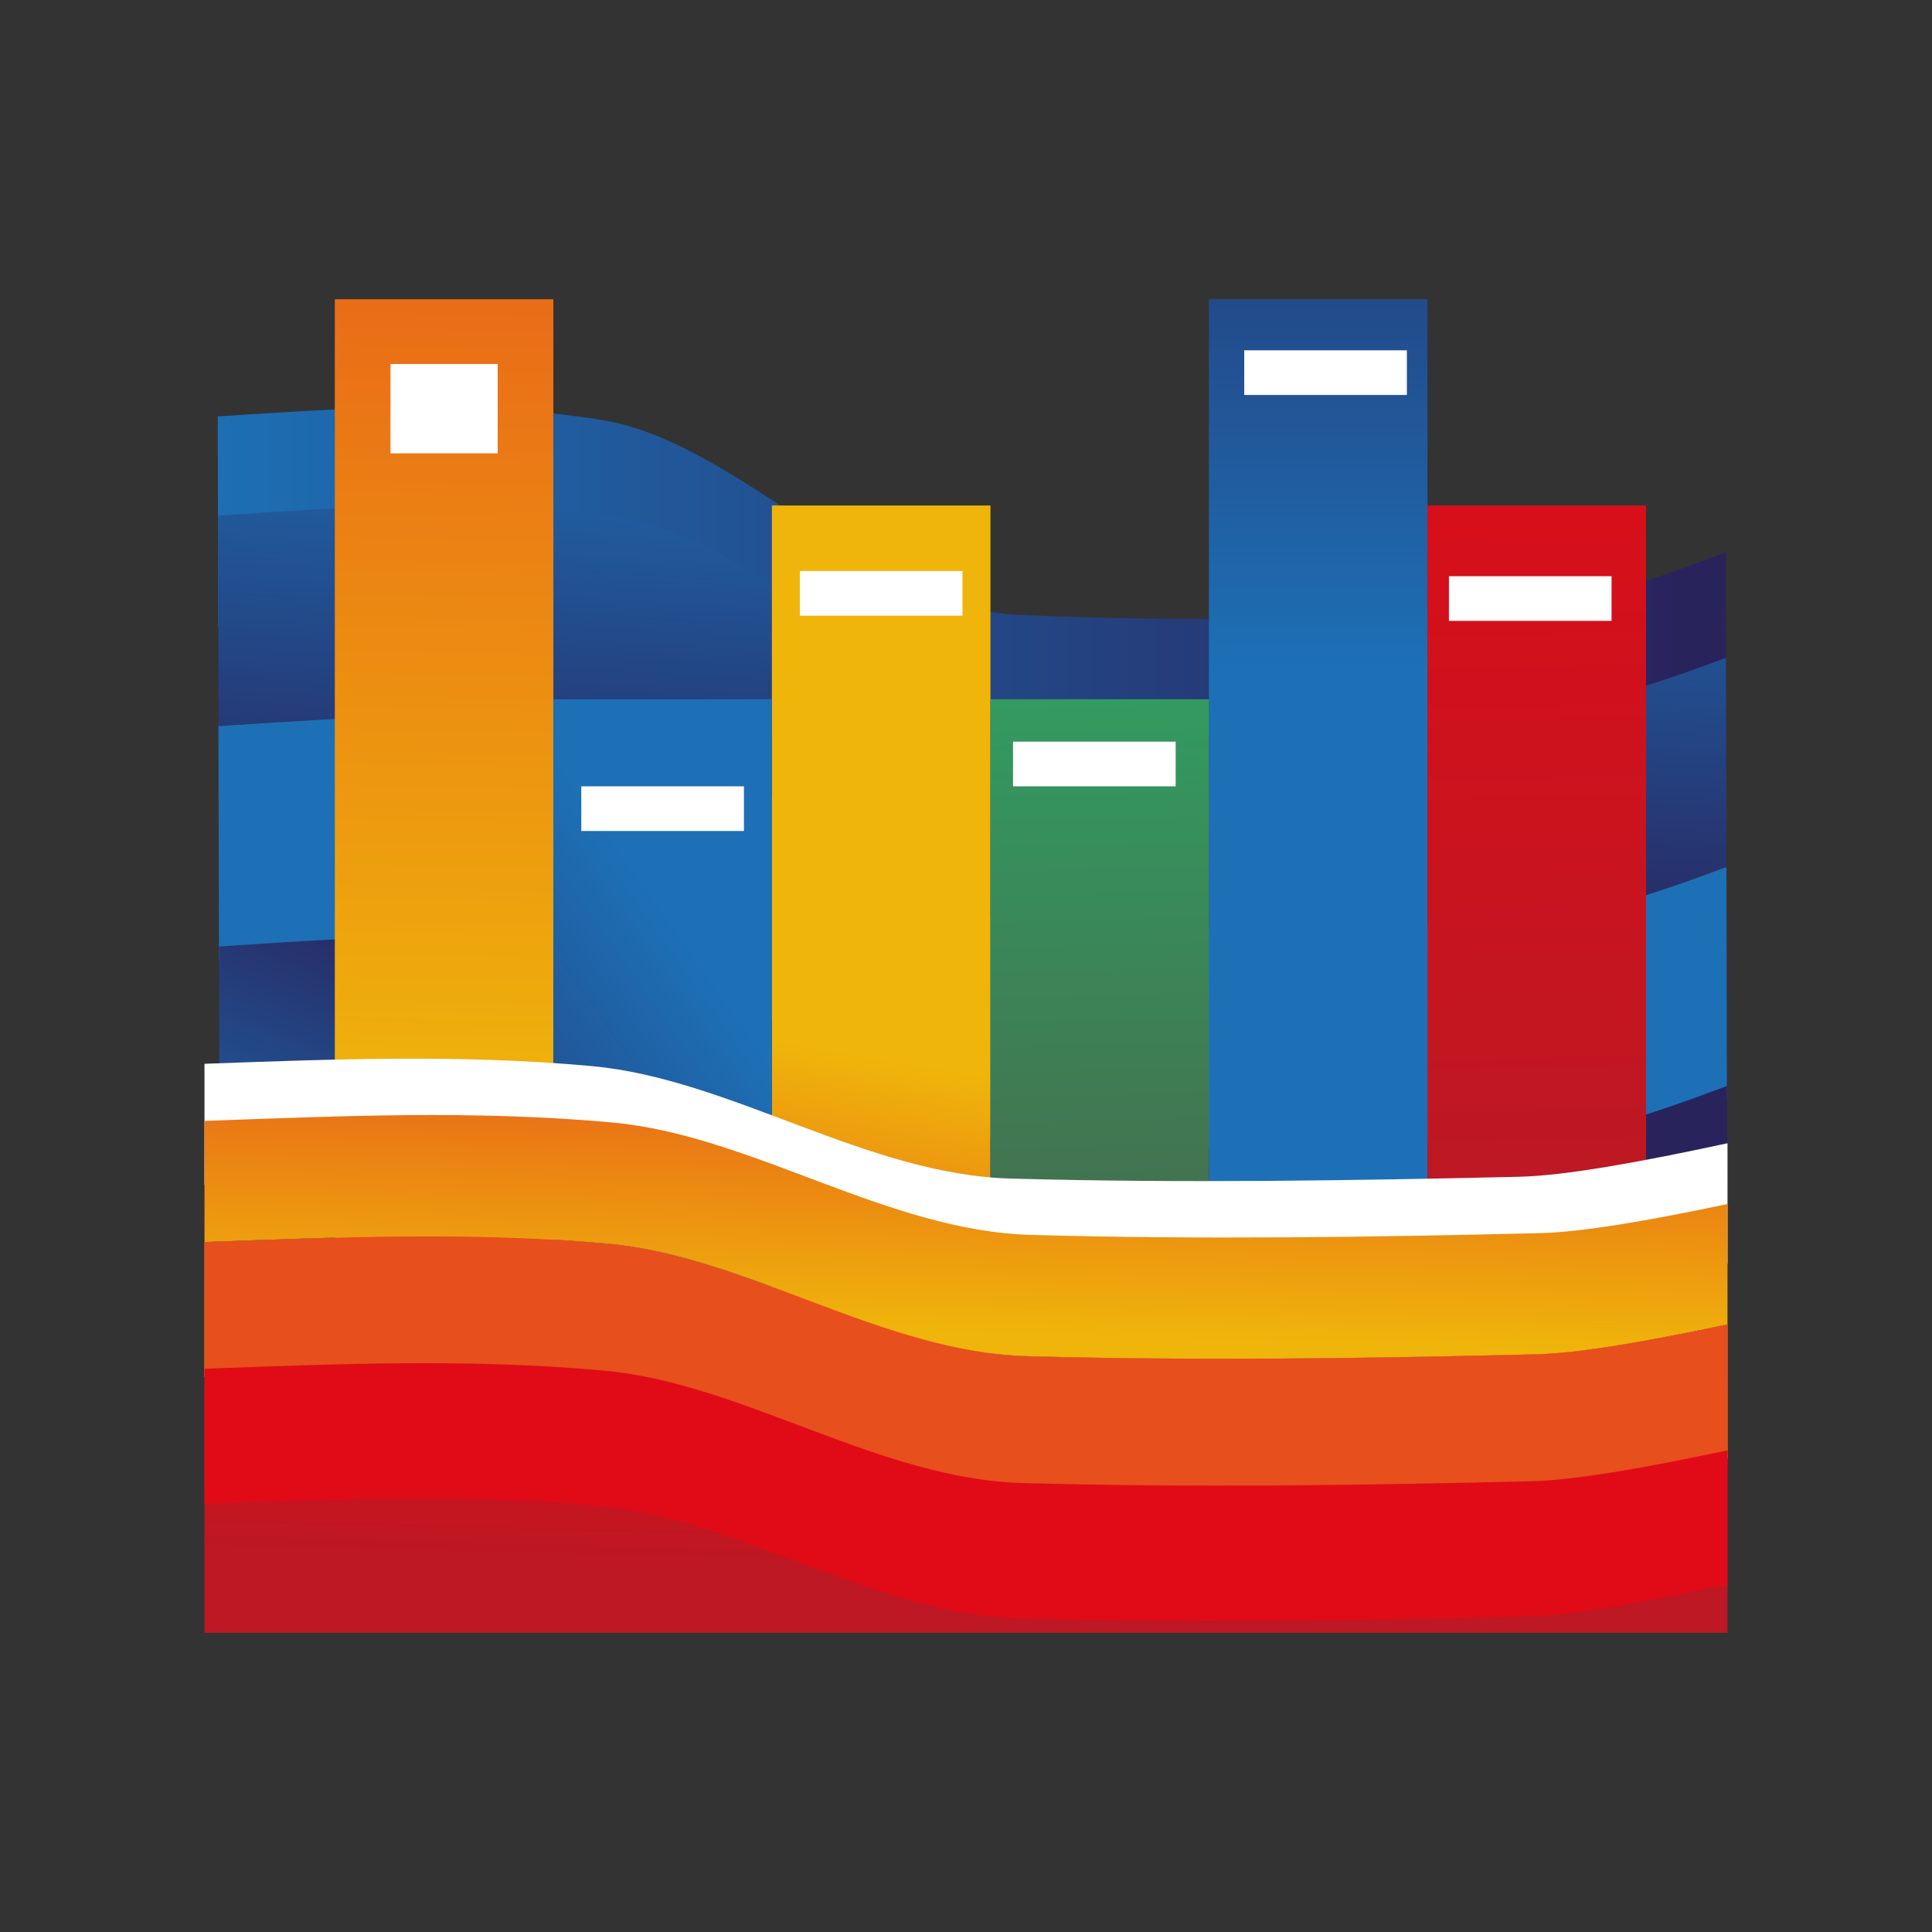 <svg id="Capa_1" data-name="Capa 1" xmlns="http://www.w3.org/2000/svg" xmlns:xlink="http://www.w3.org/1999/xlink" viewBox="0 0 500 500"><rect x="0" y="0" width="500" height="500" fill="#333333" stroke="none"/><defs><style>.cls-1{fill:url(#Degradado_sin_nombre_11);}.cls-2{fill:url(#Degradado_sin_nombre_11-2);}.cls-3{fill:url(#Degradado_sin_nombre_11-3);}.cls-4{fill:url(#Degradado_sin_nombre_11-4);}.cls-5{fill:url(#Degradado_sin_nombre_11-5);}.cls-6{fill:url(#Degradado_sin_nombre_65);}.cls-7{fill:url(#Degradado_sin_nombre_65-2);}.cls-8{fill:url(#Degradado_sin_nombre_11-6);}.cls-9{fill:url(#Degradado_sin_nombre_11-7);}.cls-10{fill:url(#Degradado_sin_nombre_10);}.cls-11{fill:url(#Degradado_sin_nombre_14);}.cls-12{fill:url(#Degradado_sin_nombre_10-2);}.cls-13{fill:#fff;}.cls-14{fill:url(#Degradado_sin_nombre_65-3);}.cls-15{fill:url(#Degradado_sin_nombre_65-4);}.cls-16{fill:url(#Degradado_sin_nombre_65-5);}.cls-17{fill:url(#Degradado_sin_nombre_10-3);}</style><linearGradient id="Degradado_sin_nombre_11" x1="929.71" y1="1824.8" x2="1508.96" y2="1824.8" gradientTransform="matrix(0.67, 0, 0, 1.47, -575.68, -2519.93)" gradientUnits="userSpaceOnUse"><stop offset="0" stop-color="#1d70b6"/><stop offset="1" stop-color="#29235c"/></linearGradient><linearGradient id="Degradado_sin_nombre_11-2" x1="2427.3" y1="1343.26" x2="2427.3" y2="1439.19" gradientTransform="matrix(-0.67, -0.04, -0.01, 1.47, 1907.03, -1775.51)" xlink:href="#Degradado_sin_nombre_11"/><linearGradient id="Degradado_sin_nombre_11-3" x1="2426.24" y1="1344.21" x2="2426.24" y2="1440.3" gradientTransform="matrix(-0.67, -0.04, -0.01, 1.47, 1907.03, -1775.51)" xlink:href="#Degradado_sin_nombre_11"/><linearGradient id="Degradado_sin_nombre_11-4" x1="2427.78" y1="1396.94" x2="2431.74" y2="1305.83" gradientTransform="matrix(-0.67, -0.04, -0.01, 1.47, 1907.03, -1775.51)" xlink:href="#Degradado_sin_nombre_11"/><linearGradient id="Degradado_sin_nombre_11-5" x1="1206.77" y1="1985.74" x2="1220.47" y2="1909.24" xlink:href="#Degradado_sin_nombre_11"/><linearGradient id="Degradado_sin_nombre_65" x1="120.63" y1="-7.59" x2="113.26" y2="289.87" gradientUnits="userSpaceOnUse"><stop offset="0" stop-color="#e74f1c"/><stop offset="1" stop-color="#efb50b"/></linearGradient><linearGradient id="Degradado_sin_nombre_65-2" x1="208.61" y1="364.16" x2="223.93" y2="273.35" xlink:href="#Degradado_sin_nombre_65"/><linearGradient id="Degradado_sin_nombre_11-6" x1="189.84" y1="261.05" x2="73.12" y2="343.51" gradientTransform="matrix(1, 0, 0, 1, 0, 0)" xlink:href="#Degradado_sin_nombre_11"/><linearGradient id="Degradado_sin_nombre_11-7" x1="341.15" y1="173.53" x2="341.15" y2="-23.39" gradientTransform="translate(682.31 444.5) rotate(180)" xlink:href="#Degradado_sin_nombre_11"/><linearGradient id="Degradado_sin_nombre_10" x1="-2940.4" y1="61.26" x2="-2946.42" y2="304.16" gradientTransform="matrix(1, 0, 0, -1, 3342.76, 497.88)" gradientUnits="userSpaceOnUse"><stop offset="0" stop-color="#e10b17"/><stop offset="1" stop-color="#bd1823"/></linearGradient><linearGradient id="Degradado_sin_nombre_14" x1="-2828.27" y1="125.94" x2="-2833.02" y2="317.58" gradientTransform="matrix(1, 0, 0, -1, 3116.54, 548.03)" gradientUnits="userSpaceOnUse"><stop offset="0" stop-color="#2cab67"/><stop offset="1" stop-color="#44704f"/></linearGradient><linearGradient id="Degradado_sin_nombre_10-2" x1="251.46" y1="331.48" x2="249.57" y2="407.53" gradientTransform="matrix(1, 0, 0, 1, 0, 0)" xlink:href="#Degradado_sin_nombre_10"/><linearGradient id="Degradado_sin_nombre_65-3" x1="3437.14" y1="-144.75" x2="3437.14" y2="-62.47" gradientTransform="matrix(-1, -0.03, -0.03, 1, 3683.18, 510.25)" xlink:href="#Degradado_sin_nombre_65"/><linearGradient id="Degradado_sin_nombre_65-4" x1="3436.26" y1="-144.35" x2="3436.26" y2="-62.01" gradientTransform="matrix(-1, -0.03, -0.03, 1, 3683.18, 510.25)" xlink:href="#Degradado_sin_nombre_65"/><linearGradient id="Degradado_sin_nombre_65-5" x1="3437.53" y1="-97.73" x2="3440.82" y2="-173.46" gradientTransform="matrix(-1, -0.03, -0.03, 1, 3683.18, 510.25)" xlink:href="#Degradado_sin_nombre_65"/><linearGradient id="Degradado_sin_nombre_10-3" x1="3436.64" y1="-64.93" x2="3439.94" y2="-140.67" gradientTransform="matrix(-1, -0.03, -0.03, 1, 3683.18, 510.25)" xlink:href="#Degradado_sin_nombre_10"/></defs><title>salon libro universitario</title><path class="cls-1" d="M446.61,142.92c-22.56,8.61-41.62,14.64-53.23,15.15-43.07,1.89-86.63,3.09-130.36,1-36.93-1.75-71.77-44.72-107.4-50.4-33.72-5.37-66.72-3-99.27-.9l.13,54.45c32.21-2.09,64.86-4.34,98.21,1,35.64,5.68,70.48,48.65,107.4,50.41,43.73,2.07,87.3.87,130.36-1,11.8-.51,31.26-6.72,54.29-15.55Z"/><path class="cls-2" d="M446.68,170.27c-20.24,7.54-37.25,12.69-47.94,13.16-43.07,1.89-86.64,3.09-130.37,1C231.45,182.69,196.61,139.72,161,134s-70.3-2.74-104.57-.56l.13,54.46c33.92-2.17,68.32-5,103.51.62,35.64,5.68,70.47,48.65,107.4,50.4,43.73,2.08,87.29.88,130.36-1,10.88-.48,28.29-5.8,49-13.55Z"/><path class="cls-3" d="M446.8,224.4c-20.7,7.75-38.11,13.07-49,13.55-43.07,1.89-86.63,3.09-130.36,1-36.93-1.75-71.76-44.72-107.4-50.4-35.19-5.6-69.59-2.79-103.51-.62l.14,60.74c33.54-2.16,67.56-4.85,102.33.69,35.64,5.68,70.48,48.65,107.4,50.41,43.73,2.07,87.3.87,130.37-1,11.08-.48,28.94-6,50.16-14Z"/><path class="cls-4" d="M446.8,224.4c-20.7,7.75-38.11,13.07-49,13.55-43.07,1.89-86.63,3.09-130.36,1-36.93-1.75-71.76-44.72-107.4-50.4-35.19-5.6-69.59-2.79-103.51-.62l.14,60.74c33.54-2.16,67.56-4.85,102.33.69,35.64,5.68,70.48,48.65,107.4,50.41,43.73,2.07,87.3.87,130.37-1,11.08-.48,28.94-6,50.16-14Z"/><path class="cls-5" d="M446.94,281.05c-21.2,8-39,13.48-50.1,14-43.07,1.89-86.63,3.09-130.36,1-36.93-1.76-71.77-44.73-107.4-50.41-34.81-5.54-68.84-2.85-102.41-.69l.14,60.73c33.19-2.14,66.84-4.7,101.23.77,35.64,5.68,70.48,48.65,107.4,50.41,43.73,2.07,87.3.87,130.37-1,11.27-.49,29.56-6.19,51.27-14.4Z"/><rect class="cls-6" x="86.65" y="77.44" width="56.56" height="289.63"/><rect class="cls-7" x="199.77" y="130.82" width="56.56" height="236.25"/><rect class="cls-8" x="143.21" y="180.97" width="56.56" height="186.1"/><rect class="cls-9" x="312.88" y="77.44" width="56.56" height="289.63" transform="translate(682.31 444.5) rotate(-180)"/><rect class="cls-10" x="369.43" y="130.82" width="56.56" height="236.25" transform="translate(795.42 497.88) rotate(-180)"/><rect class="cls-11" x="256.32" y="180.97" width="56.56" height="186.1" transform="translate(569.2 548.03) rotate(-180)"/><rect class="cls-12" x="52.92" y="357.93" width="394.15" height="64.64"/><path class="cls-13" d="M447.08,295.87c-22.82,4.93-42.08,8.39-53.81,8.67-43.51,1-87.53,1.7-131.7.47-37.29-1-72.39-25.8-108.37-29.1-34-3.12-67.39-1.79-100.28-.6v31.33c32.54-1.18,65.53-2.44,99.21.64,36,3.3,71.08,28.06,108.38,29.1,44.17,1.23,88.18.58,131.69-.47,11.92-.29,31.59-3.84,54.88-8.9Z"/><path class="cls-14" d="M447.08,311.6c-20.47,4.32-37.66,7.27-48.46,7.53-43.51,1.05-87.53,1.7-131.7.47-37.29-1-72.38-25.79-108.37-29.09s-71-1.64-105.63-.42v31.34c34.28-1.22,69-2.81,104.57.45,36,3.29,71.07,28.05,108.37,29.09,44.17,1.23,88.18.58,131.69-.47,11-.26,28.59-3.31,49.53-7.75Z"/><path class="cls-15" d="M447.08,342.75c-20.94,4.44-38.54,7.49-49.53,7.75C354,351.55,310,352.2,265.86,351c-37.3-1-72.39-25.8-108.37-29.09-35.53-3.26-70.29-1.67-104.57-.45v34.94c33.89-1.21,68.26-2.72,103.38.49,36,3.3,71.08,28.06,108.37,29.1,44.17,1.23,88.19.58,131.7-.47,11.19-.27,29.25-3.43,50.71-8Z"/><path class="cls-16" d="M447.08,342.75c-20.94,4.44-38.54,7.49-49.53,7.75C354,351.55,310,352.2,265.86,351c-37.3-1-72.39-25.8-108.37-29.09-35.53-3.26-70.29-1.67-104.57-.45v34.94c33.89-1.21,68.26-2.72,103.38.49,36,3.3,71.08,28.06,108.37,29.1,44.17,1.23,88.19.58,131.7-.47,11.19-.27,29.25-3.43,50.71-8Z"/><path class="cls-17" d="M447.08,375.34c-21.43,4.57-39.46,7.72-50.64,8-43.51,1.05-87.53,1.7-131.69.47-37.3-1-72.39-25.8-108.38-29.09-35.14-3.22-69.53-1.71-103.45-.49v34.94c33.53-1.21,67.53-2.65,102.26.53,36,3.3,71.08,28.06,108.38,29.1,44.17,1.23,88.18.58,131.69-.47,11.39-.28,29.88-3.54,51.83-8.25Z"/><rect class="cls-13" x="101.06" y="94.21" width="27.74" height="23.12"/><rect class="cls-13" x="150.44" y="203.5" width="42.09" height="11.56"/><rect class="cls-13" x="207" y="147.78" width="42.09" height="11.56"/><rect class="cls-13" x="262.17" y="191.94" width="42.09" height="11.56"/><rect class="cls-13" x="322.01" y="90.66" width="42.09" height="11.56"/><rect class="cls-13" x="374.98" y="149.12" width="42.09" height="11.56"/></svg>